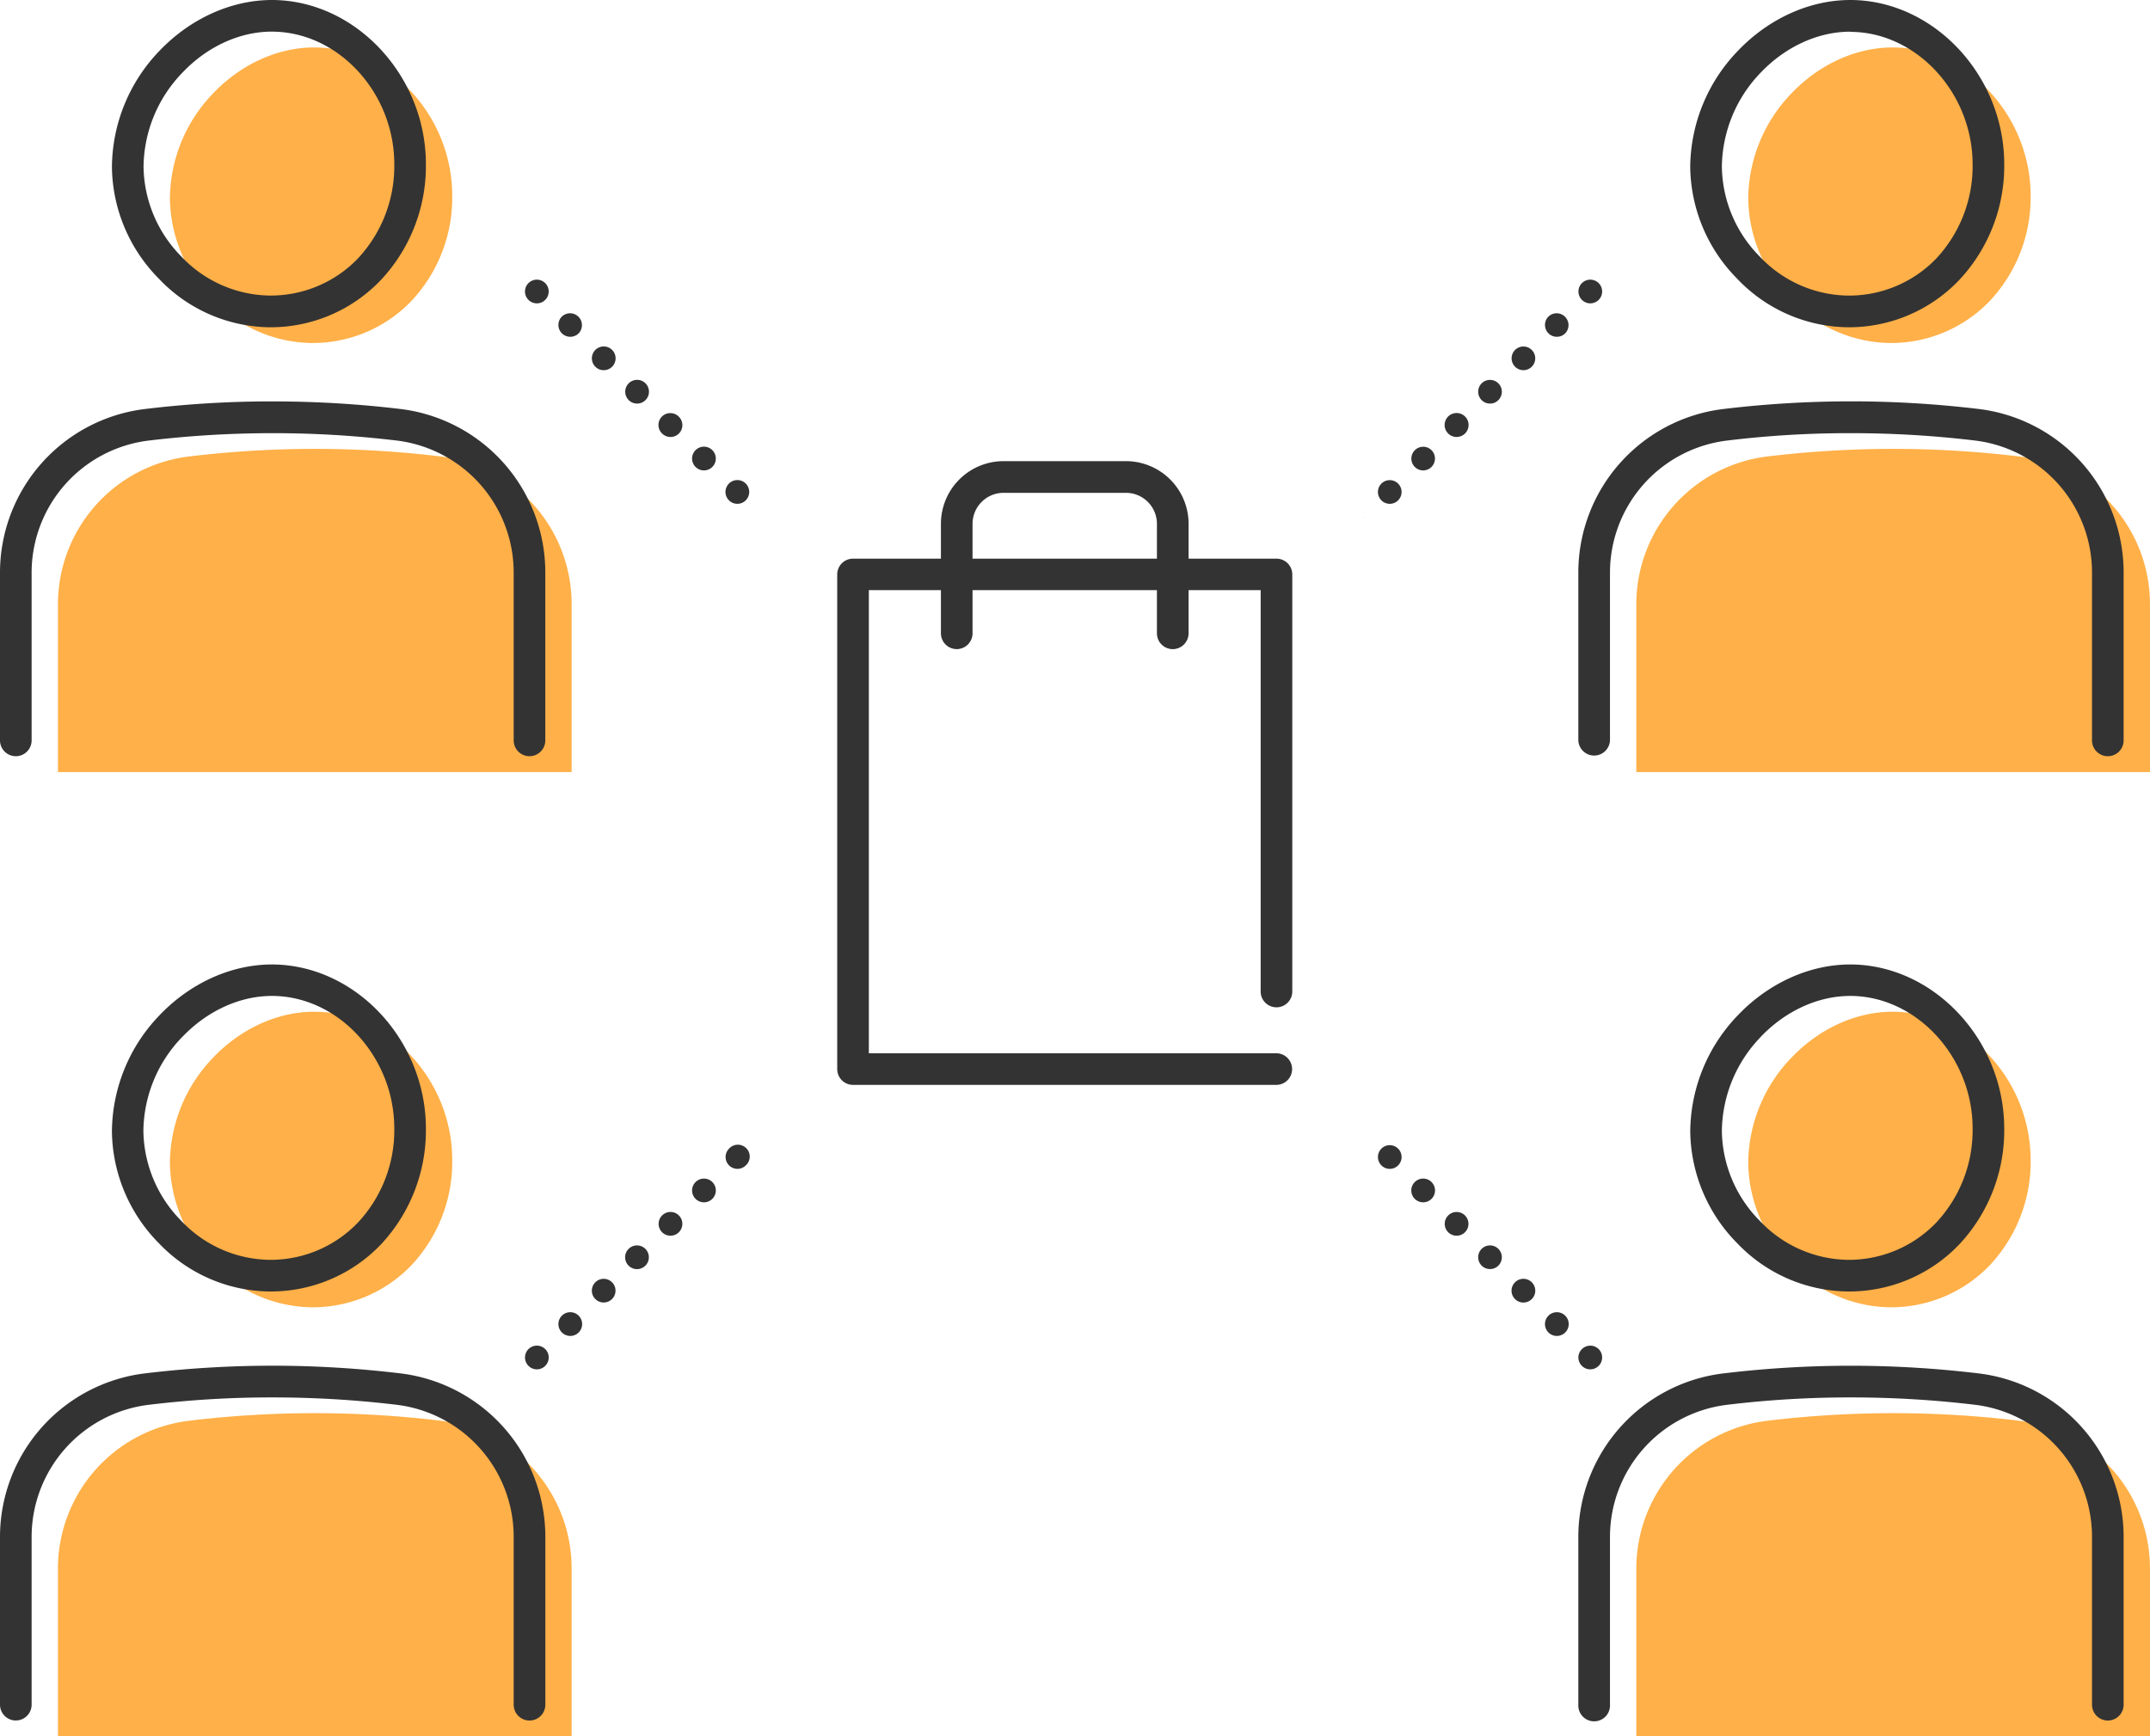<svg xmlns="http://www.w3.org/2000/svg" viewBox="0 0 578.01 466.89"><defs><style>.cls-1{fill:#ffb048;}.cls-2{fill:#333;}</style></defs><g id="レイヤー_2" data-name="レイヤー 2"><g id="レイヤー1"><path class="cls-1" d="M83.71,92.23h.14a36.74,36.74,0,0,0,26.82-11.37,40.6,40.6,0,0,0,10.91-28.22c0-21.42-16.87-39.7-36.86-39.88h-.27c-9.78,0-19.68,4.5-27.15,12.34A41.16,41.16,0,0,0,45.68,53.37,39.16,39.16,0,0,0,57.07,80.46,37.43,37.43,0,0,0,83.71,92.23Z"/><path class="cls-1" d="M118.67,122.76a282.1,282.1,0,0,0-68,0,40.05,40.05,0,0,0-35.09,39.84v45h138.1v-45A40,40,0,0,0,118.67,122.76Z"/><path class="cls-1" d="M508,92.23h.14A36.73,36.73,0,0,0,535,80.86a40.61,40.61,0,0,0,10.92-28.22c0-21.42-16.88-39.7-36.86-39.88h-.27c-9.78,0-19.68,4.5-27.16,12.34A41.2,41.2,0,0,0,470,53.37a39.13,39.13,0,0,0,11.4,27.09A37.43,37.43,0,0,0,508,92.23Z"/><path class="cls-1" d="M543,122.76a282.18,282.18,0,0,0-68,0,40.06,40.06,0,0,0-35.09,39.84v45H578v-45A40,40,0,0,0,543,122.76Z"/><path class="cls-1" d="M83.71,351.52h.14a36.74,36.74,0,0,0,26.82-11.37,40.6,40.6,0,0,0,10.91-28.22c0-21.42-16.87-39.69-36.86-39.88h-.27c-9.78,0-19.68,4.5-27.15,12.34a41.17,41.17,0,0,0-11.62,28.27,39.16,39.16,0,0,0,11.39,27.09A37.43,37.43,0,0,0,83.71,351.52Z"/><path class="cls-1" d="M118.67,382.05a282.1,282.1,0,0,0-68,0,40.05,40.05,0,0,0-35.09,39.84v45h138.1v-45A40,40,0,0,0,118.67,382.05Z"/><path class="cls-1" d="M508,351.52h.14A36.73,36.73,0,0,0,535,340.15a40.61,40.61,0,0,0,10.92-28.22c0-21.42-16.88-39.69-36.86-39.88h-.27c-9.78,0-19.68,4.5-27.16,12.34A41.22,41.22,0,0,0,470,312.66a39.13,39.13,0,0,0,11.4,27.09A37.43,37.43,0,0,0,508,351.52Z"/><path class="cls-1" d="M543,382.05a282.18,282.18,0,0,0-68,0,40.06,40.06,0,0,0-35.09,39.84v45H578v-45A40,40,0,0,0,543,382.05Z"/><path class="cls-2" d="M72.52,88h-.17A41.64,41.64,0,0,1,42.69,74.92a43.37,43.37,0,0,1-12.6-30A45.5,45.5,0,0,1,42.88,13.66h0C51.16,5,62.17,0,73.11,0h.3C95.69.21,114.5,20.42,114.5,44.14a44.81,44.81,0,0,1-12.1,31.15A40.92,40.92,0,0,1,72.52,88ZM73.08,8.5c-8.59,0-17.37,4-24,11h0A36.89,36.89,0,0,0,38.59,44.84,35,35,0,0,0,48.78,69,33.19,33.19,0,0,0,72.4,79.47h.15a32.47,32.47,0,0,0,23.7-10A36.35,36.35,0,0,0,106,44.13C106,25,91.05,8.67,73.34,8.51ZM46,16.6h0Z"/><path class="cls-2" d="M142.35,203.34h0a4.25,4.25,0,0,1-4.25-4.25v-45a35.78,35.78,0,0,0-31.28-35.61,277.37,277.37,0,0,0-32.86-2h-.64a279.31,279.31,0,0,0-33.47,2A35.81,35.81,0,0,0,8.5,154.09v45a4.25,4.25,0,0,1-8.5,0v-45A44.32,44.32,0,0,1,38.83,110,281.28,281.28,0,0,1,74,107.94,288,288,0,0,1,107.85,110a44.28,44.28,0,0,1,38.75,44.05v45A4.25,4.25,0,0,1,142.35,203.34Z"/><path class="cls-2" d="M496.84,88h-.17A41.64,41.64,0,0,1,467,74.92a43.42,43.42,0,0,1-12.6-30,45.47,45.47,0,0,1,12.8-31.23h0C475.48,5,486.5,0,497.44,0h.3c22.28.21,41.09,20.42,41.08,44.14a44.77,44.77,0,0,1-12.1,31.15A40.9,40.9,0,0,1,496.84,88Zm.57-79.48c-8.6,0-17.37,4-24.05,11h0a37,37,0,0,0-10.45,25.31A34.94,34.94,0,0,0,473.11,69a33.15,33.15,0,0,0,23.61,10.48h.15a32.51,32.51,0,0,0,23.71-10,36.39,36.39,0,0,0,9.74-25.29c0-19.14-15-35.46-32.65-35.62Zm-27.13,8.1h0Z"/><path class="cls-2" d="M566.67,203.34a4.25,4.25,0,0,1-4.25-4.25v-45a35.77,35.77,0,0,0-31.27-35.61,277.63,277.63,0,0,0-32.86-2,270.28,270.28,0,0,0-34.12,2,35.8,35.8,0,0,0-31.34,35.63v45a4.26,4.26,0,0,1-8.51,0v-45A44.32,44.32,0,0,1,463.15,110a288,288,0,0,1,34.49-2.08h.67A288,288,0,0,1,532.17,110a44.28,44.28,0,0,1,38.75,44.05v45A4.25,4.25,0,0,1,566.67,203.34Z"/><path class="cls-2" d="M72.52,347.27h-.14a41.68,41.68,0,0,1-29.69-13,43.4,43.4,0,0,1-12.6-30A45.5,45.5,0,0,1,42.88,273h0c8.28-8.68,19.3-13.66,30.23-13.66h.29c22.29.21,41.1,20.42,41.1,44.14a44.81,44.81,0,0,1-12.1,31.15A40.92,40.92,0,0,1,72.52,347.27ZM49,278.82a36.89,36.89,0,0,0-10.45,25.31,35,35,0,0,0,10.19,24.15A33.19,33.19,0,0,0,72.4,338.76h.12a32.49,32.49,0,0,0,23.73-10.05A36.32,36.32,0,0,0,106,303.43c0-19.15-14.94-35.47-32.65-35.63H73.1c-8.61,0-17.38,4-24.06,11Z"/><path class="cls-2" d="M142.35,462.64h0a4.25,4.25,0,0,1-4.25-4.26v-45a35.78,35.78,0,0,0-31.28-35.62,279.51,279.51,0,0,0-32.86-2,273.79,273.79,0,0,0-34.11,2A35.81,35.81,0,0,0,8.5,413.38v45a4.25,4.25,0,1,1-8.5,0v-45a44.32,44.32,0,0,1,38.83-44.07,288,288,0,0,1,34.49-2.08H74a288,288,0,0,1,33.86,2.09,44.28,44.28,0,0,1,38.75,44.06v45A4.25,4.25,0,0,1,142.35,462.64Z"/><path class="cls-2" d="M496.84,347.27h-.14a41.68,41.68,0,0,1-29.69-13,43.44,43.44,0,0,1-12.6-30A45.47,45.47,0,0,1,467.21,273h0c8.27-8.68,19.29-13.66,30.23-13.66h.28c22.3.21,41.11,20.42,41.1,44.14a44.77,44.77,0,0,1-12.1,31.15A40.9,40.9,0,0,1,496.84,347.27Zm-23.48-68.45a37,37,0,0,0-10.45,25.31,34.94,34.94,0,0,0,10.2,24.15,33.15,33.15,0,0,0,23.61,10.48h.12a32.52,32.52,0,0,0,23.74-10.05,36.37,36.37,0,0,0,9.74-25.29c0-19.14-15-35.46-32.65-35.62h-.25c-8.61,0-17.38,4-24.06,11Z"/><path class="cls-2" d="M566.67,462.64a4.25,4.25,0,0,1-4.25-4.26v-45a35.77,35.77,0,0,0-31.27-35.62,279.77,279.77,0,0,0-32.86-2,273.72,273.72,0,0,0-34.12,2,35.8,35.8,0,0,0-31.34,35.63v45a4.26,4.26,0,1,1-8.51,0v-45a44.32,44.32,0,0,1,38.83-44.07,288,288,0,0,1,34.49-2.08h.67a288,288,0,0,1,33.86,2.09,44.28,44.28,0,0,1,38.75,44.06v45A4.25,4.25,0,0,1,566.67,462.64Z"/><path class="cls-2" d="M189.24,126.49a3.19,3.19,0,1,0-2.25-.94A3.16,3.16,0,0,0,189.24,126.49Z"/><path class="cls-2" d="M180.27,117.5a3.18,3.18,0,0,0,2.25-5.43,3.19,3.19,0,1,0-4.51,4.51A3.22,3.22,0,0,0,180.27,117.5Z"/><path class="cls-2" d="M162.29,99.54a3.19,3.19,0,1,0-2.24-.94A3.11,3.11,0,0,0,162.29,99.54Z"/><path class="cls-2" d="M171.28,108.52a3.14,3.14,0,0,0,2.25-.93,3.19,3.19,0,1,0-4.5,0A3.14,3.14,0,0,0,171.28,108.52Z"/><path class="cls-2" d="M151.06,85.12a3.18,3.18,0,0,0,0,4.51,3.2,3.2,0,0,0,4.51,0,3.19,3.19,0,0,0-4.51-4.51Z"/><path class="cls-2" d="M146.1,75.74a3.76,3.76,0,0,0-.56-.3,5.08,5.08,0,0,0-.59-.18,3.18,3.18,0,0,0-3.81,3.13,3.18,3.18,0,0,0,3.19,3.18,3.14,3.14,0,0,0,2.25-.93,3.2,3.2,0,0,0,0-4.51A2.56,2.56,0,0,0,146.1,75.74Z"/><path class="cls-2" d="M198.23,135.47a3.14,3.14,0,0,0,2.25-.93,3.19,3.19,0,1,0-4.5,0A3.14,3.14,0,0,0,198.23,135.47Z"/><path class="cls-2" d="M400.58,108.52a3.08,3.08,0,0,0,2.24-.93,3.18,3.18,0,0,0-4.49-4.51,3.2,3.2,0,0,0,0,4.51A3.12,3.12,0,0,0,400.58,108.52Z"/><path class="cls-2" d="M391.59,117.5a3.24,3.24,0,0,0,2.26-.92,3.22,3.22,0,1,0-2.26.92Z"/><path class="cls-2" d="M427.52,81.57a3.23,3.23,0,0,0,2.27-.93,3.18,3.18,0,0,0,.93-2.25,3.18,3.18,0,0,0-3.81-3.13,5.94,5.94,0,0,0-.6.18,4.21,4.21,0,0,0-.55.3,2.93,2.93,0,0,0-.48.39,3.19,3.19,0,0,0,2.24,5.44Z"/><path class="cls-2" d="M367.08,139.25c-.07-.08-.12-.16-.19-.23s-.13-.1-.19-.15Z"/><path class="cls-2" d="M373.63,135.47a3.1,3.1,0,0,0,2.24-.93,3.18,3.18,0,1,0-4.49,0A3.12,3.12,0,0,0,373.63,135.47Z"/><path class="cls-2" d="M382.61,126.49a3.19,3.19,0,0,0,2.25-5.43,3.18,3.18,0,1,0-2.25,5.43Z"/><path class="cls-2" d="M407.3,94.11a3.19,3.19,0,0,0,2.26,5.43,3.13,3.13,0,0,0,2.25-.94,3.18,3.18,0,1,0-4.51-4.49Z"/><path class="cls-2" d="M416.29,85.12a3.2,3.2,0,0,0,0,4.51,3.2,3.2,0,0,0,4.51,0,3.19,3.19,0,0,0-4.51-4.51Z"/><path class="cls-2" d="M151.06,353.78a3.19,3.19,0,1,0,4.51,0A3.18,3.18,0,0,0,151.06,353.78Z"/><path class="cls-2" d="M143.7,361.9a2.4,2.4,0,0,0-.6.18,4,4,0,0,0-.54.29,3.19,3.19,0,0,0,1.77,5.84,3.11,3.11,0,0,0,2.25-.94,3.18,3.18,0,0,0-2.88-5.37Z"/><path class="cls-2" d="M178,326.83a3.19,3.19,0,1,0,4.51,0A3.17,3.17,0,0,0,178,326.83Z"/><path class="cls-2" d="M187,317.85a3.19,3.19,0,1,0,4.51,0A3.19,3.19,0,0,0,187,317.85Z"/><path class="cls-2" d="M169,335.81a3.19,3.19,0,1,0,4.5,0A3.2,3.2,0,0,0,169,335.81Z"/><path class="cls-2" d="M196,308.86a3.2,3.2,0,0,0,0,4.51,3.19,3.19,0,0,0,4.5,0,3.19,3.19,0,1,0-4.5-4.51Z"/><path class="cls-2" d="M160.05,344.8a3.18,3.18,0,1,0,4.49,0A3.17,3.17,0,0,0,160.05,344.8Z"/><path class="cls-2" d="M407.3,344.8a3.19,3.19,0,1,0,4.51,0A3.19,3.19,0,0,0,407.3,344.8Z"/><path class="cls-2" d="M398.33,335.81a3.2,3.2,0,0,0,0,4.51,3.15,3.15,0,0,0,2.25.92,3.11,3.11,0,0,0,2.24-.92,3.18,3.18,0,0,0-4.49-4.51Z"/><path class="cls-2" d="M429.29,362.37a3.5,3.5,0,0,0-.54-.29,2.18,2.18,0,0,0-.6-.18,3.21,3.21,0,0,0-3.82,3.12,2.72,2.72,0,0,0,.08.63,2.05,2.05,0,0,0,.18.58,3.66,3.66,0,0,0,.28.56,5.82,5.82,0,0,0,.41.48,3.14,3.14,0,0,0,2.24.94,4.48,4.48,0,0,0,.63-.06,5.26,5.26,0,0,0,.6-.18,3.55,3.55,0,0,0,.54-.3,4,4,0,0,0,.5-.4,3.16,3.16,0,0,0,.93-2.25,3.12,3.12,0,0,0-1.43-2.65Z"/><path class="cls-2" d="M389.34,326.83a3.19,3.19,0,1,0,4.51,0A3.19,3.19,0,0,0,389.34,326.83Z"/><path class="cls-2" d="M416.29,353.78a3.19,3.19,0,1,0,4.51,0A3.19,3.19,0,0,0,416.29,353.78Z"/><path class="cls-2" d="M380.35,317.85a3.19,3.19,0,1,0,4.51,0A3.19,3.19,0,0,0,380.35,317.85Z"/><path class="cls-2" d="M371.38,308.86a3.2,3.2,0,0,0,0,4.51,3.17,3.17,0,0,0,4.49,0,3.18,3.18,0,0,0-4.49-4.51Z"/><path class="cls-2" d="M343.12,291.72H229.33a4.25,4.25,0,0,1-4.25-4.25v-133a4.25,4.25,0,0,1,4.25-4.25H343.17a4.25,4.25,0,0,1,4.25,4.25V266.61a4.25,4.25,0,0,1-8.5,0V158.68H233.58V283.22H343.12a4.25,4.25,0,0,1,0,8.5Z"/><path class="cls-2" d="M315.29,174.55a4.26,4.26,0,0,1-4.26-4.26V140.85a8.34,8.34,0,0,0-8.33-8.33H269.8a8.35,8.35,0,0,0-8.34,8.33v29.44a4.25,4.25,0,1,1-8.5,0V140.85A16.85,16.85,0,0,1,269.8,124h32.9a16.85,16.85,0,0,1,16.84,16.83v29.44A4.26,4.26,0,0,1,315.29,174.55Z"/></g></g></svg>
